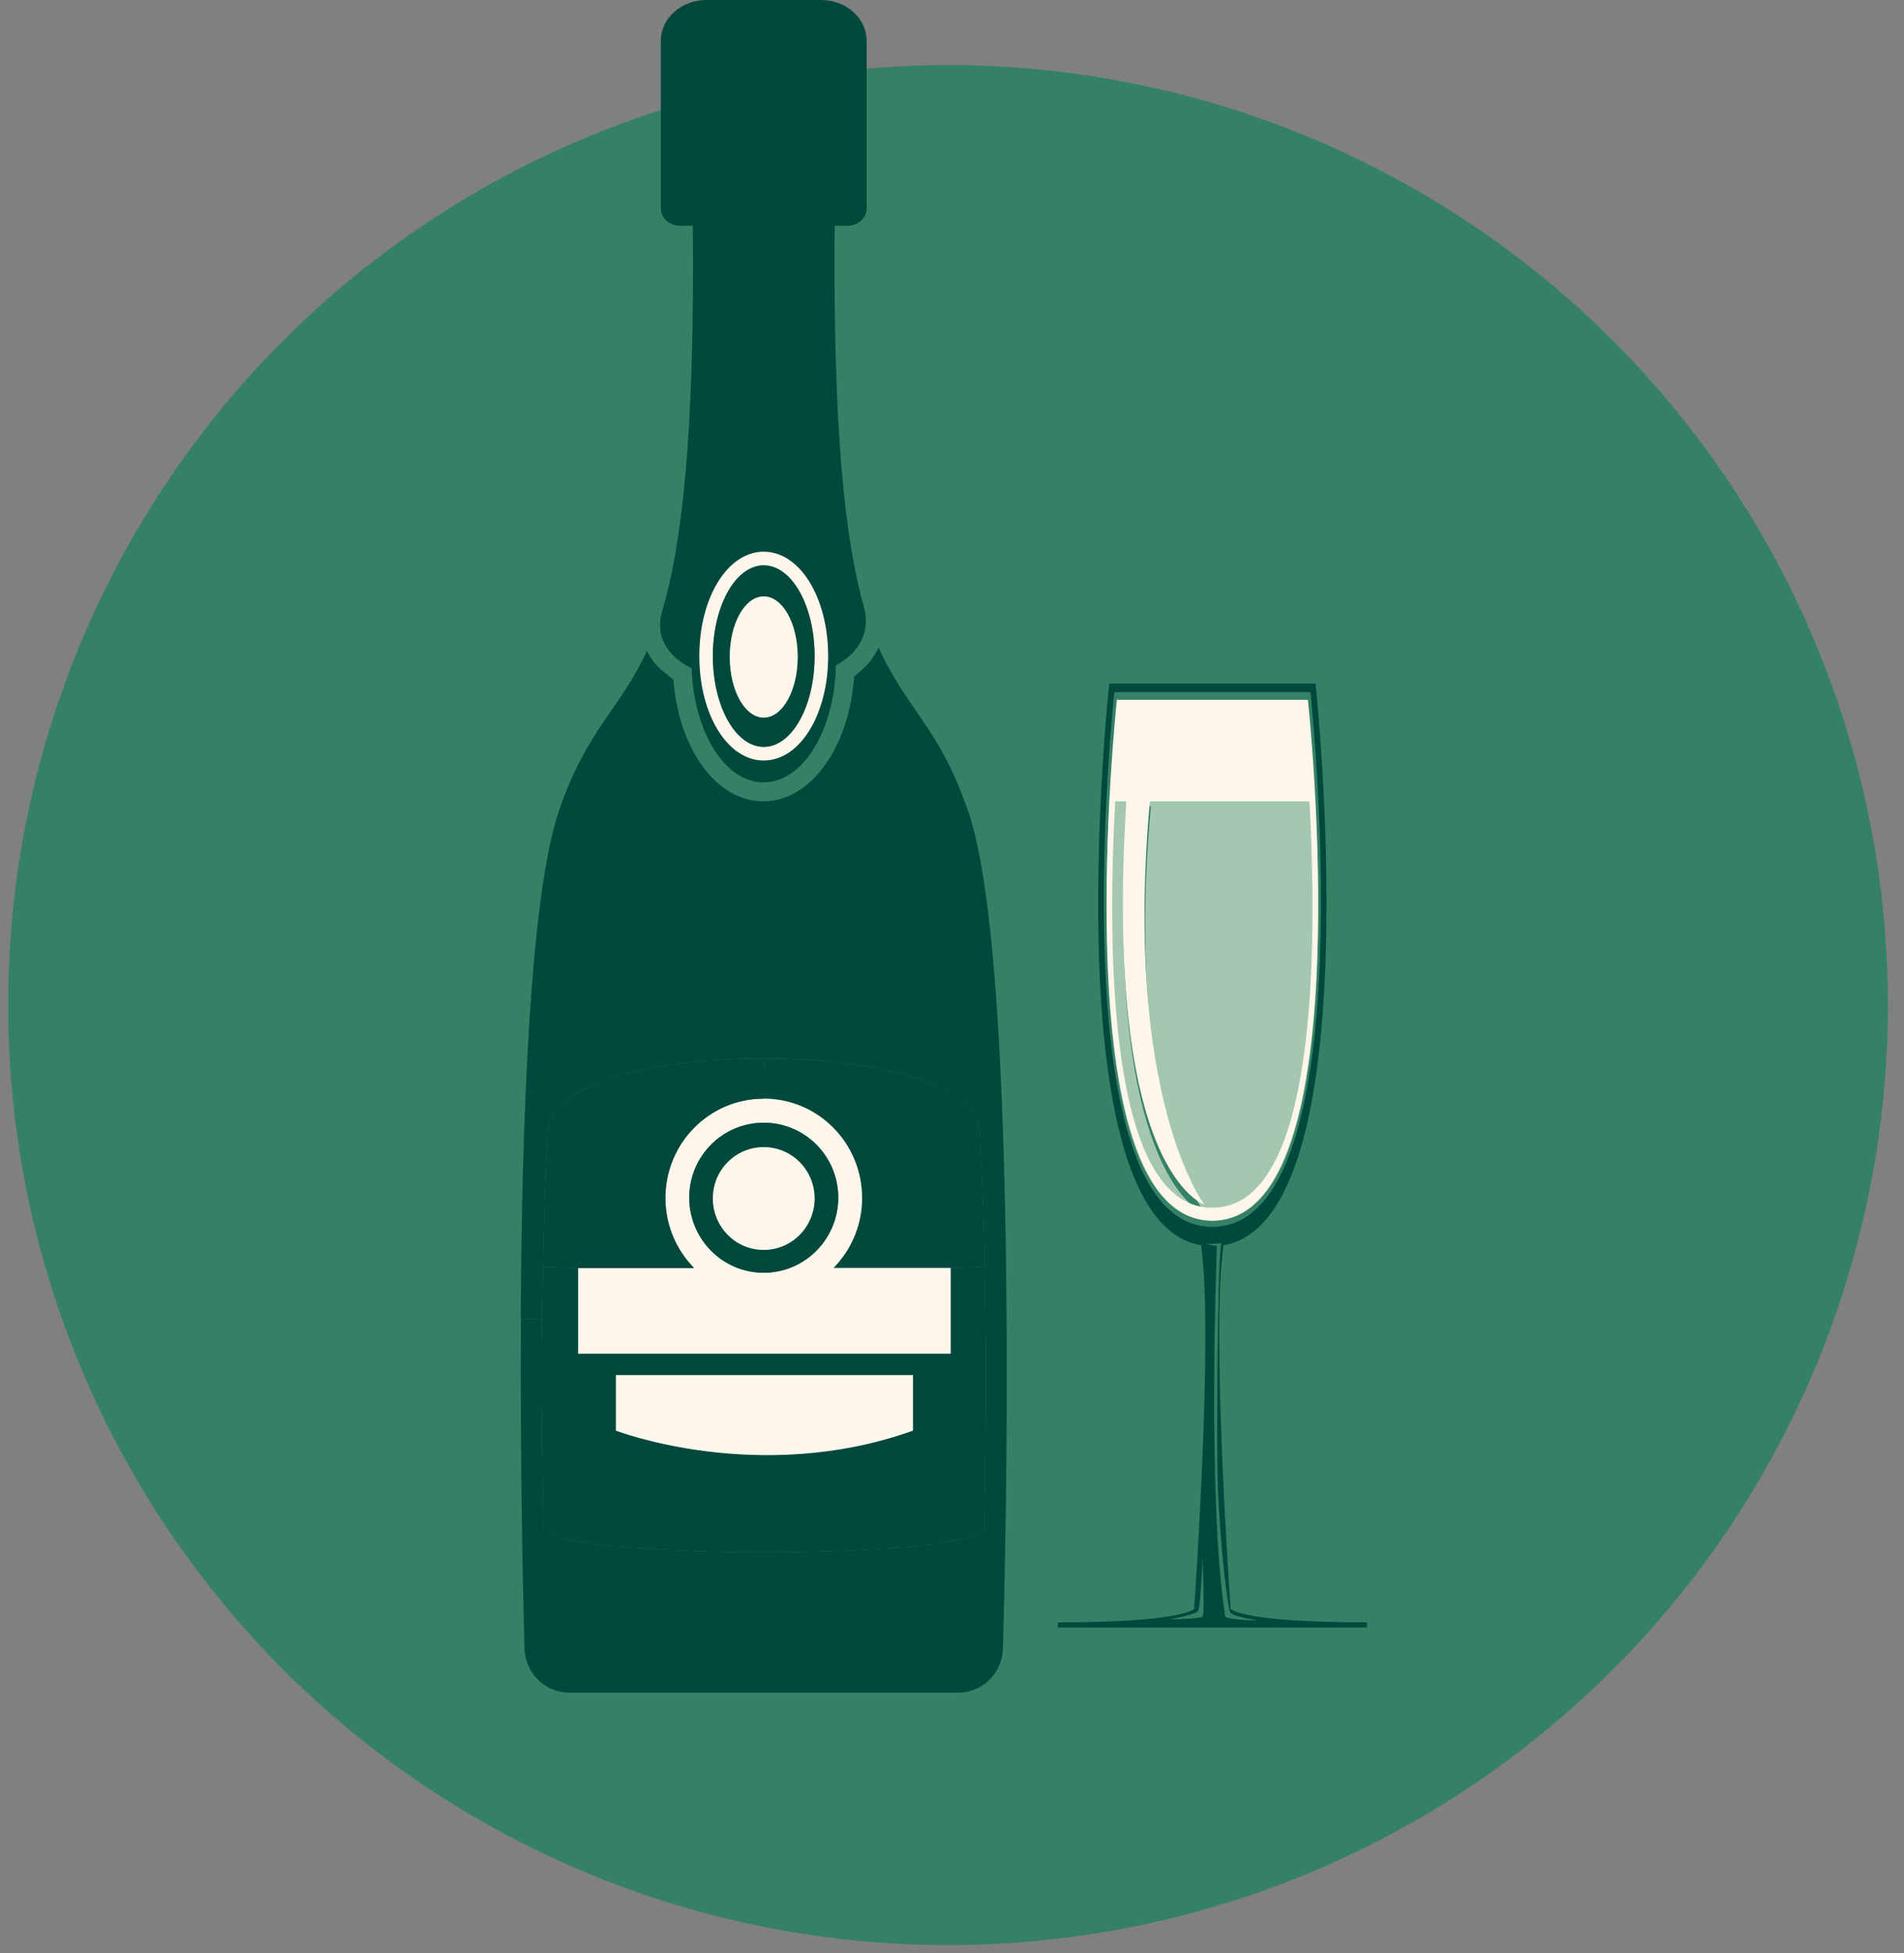 <svg xmlns="http://www.w3.org/2000/svg" width="117" height="120" viewBox="0 0 117 120" fill="none"><rect x="0" y="0" width="117" height="120" fill="#808080" stroke="none"/><circle opacity="0.6" cx="58.256" cy="61.755" r="57.755" fill="#038354"></circle><g clip-path="url(#clip0_939_2172)"><path d="M59.506 49.864C61.447 55.576 61.862 71.467 61.862 84.564H60.581C60.581 82.397 60.556 80.169 60.507 77.843C60.458 75.209 60.361 72.452 60.202 69.51C60.043 66.519 53.499 65.017 46.956 65.017C40.387 65.005 33.819 66.506 33.66 69.51C33.502 72.452 33.404 75.209 33.355 77.843C33.331 78.939 33.306 79.997 33.294 81.043H32C32.061 68.747 32.574 55.071 34.332 49.864C36.041 44.818 38.117 43.562 39.752 39.992C39.948 40.411 40.241 40.793 40.607 41.137L41.376 41.753C41.718 46.061 44.026 49.237 46.919 49.237C49.812 49.237 52.193 45.913 52.486 41.556C53.182 41.051 53.683 40.448 53.988 39.783C55.648 43.513 57.76 44.719 59.494 49.864H59.506Z" fill="#02483D"></path><path d="M60.581 84.564H61.862C61.862 91.629 61.728 97.882 61.63 101.28C61.594 102.794 60.373 104 58.871 104H34.991C33.489 104 32.269 102.794 32.232 101.28C32.122 97.316 31.963 89.512 32.012 81.043H33.294C33.245 85.561 33.306 89.746 33.38 93.845C33.416 95.876 60.446 95.876 60.483 93.845C60.544 90.829 60.581 87.777 60.581 84.564Z" fill="#02483D"></path><path d="M60.507 77.843C60.556 80.169 60.581 82.397 60.581 84.564C60.581 87.776 60.544 90.829 60.483 93.845C60.446 95.876 33.416 95.876 33.38 93.845C33.306 89.746 33.245 85.561 33.294 81.043C33.306 79.997 33.331 78.939 33.355 77.843L35.528 77.905V83.173H58.42V77.905L60.507 77.843ZM56.1 87.9V84.49H37.848V87.9C37.848 87.9 46.626 91.285 56.1 87.9Z" fill="#02483D"></path><path d="M60.507 77.843L58.419 77.905H51.216C52.303 76.797 52.974 75.283 52.974 73.609C52.974 70.236 50.276 67.503 46.931 67.503L46.956 65.017C53.499 65.017 60.043 66.519 60.202 69.51C60.361 72.452 60.458 75.209 60.507 77.843Z" fill="#02483D"></path><path d="M58.42 77.905V83.173H35.528V77.905H42.646C41.559 76.797 40.888 75.283 40.888 73.609C40.888 70.236 43.586 67.503 46.931 67.503C50.276 67.503 52.974 70.236 52.974 73.609C52.974 75.283 52.303 76.797 51.216 77.905H58.42ZM51.51 73.584C51.51 71.036 49.458 68.981 46.931 68.981C44.404 68.981 42.353 71.036 42.353 73.584C42.353 76.132 44.404 78.2 46.931 78.2C49.458 78.2 51.51 76.132 51.51 73.584Z" fill="#FFF6EB"></path><path d="M56.1 84.49V87.9C46.626 91.285 37.848 87.9 37.848 87.9V84.49H56.1Z" fill="#FFF6EB"></path><path d="M53.255 2.511V12.814C53.255 13.405 52.718 13.872 52.071 13.872H51.29C51.18 26.465 51.925 33.124 53.072 37.248C53.548 38.897 52.742 40.115 51.363 40.891C51.29 44.879 49.336 48.067 46.931 48.067C44.526 48.067 42.634 44.965 42.499 41.063C41.071 40.337 40.216 39.168 40.693 37.543C41.901 33.456 42.695 26.772 42.573 13.872H41.791C41.144 13.872 40.607 13.405 40.607 12.814V2.511C40.607 1.12 41.865 0 43.415 0H50.447C51.998 0 53.255 1.12 53.255 2.511ZM50.887 40.312C50.887 36.718 49.153 33.899 46.931 33.899C44.709 33.899 42.976 36.718 42.976 40.312C42.976 43.907 44.709 46.725 46.931 46.725C49.153 46.725 50.887 43.907 50.887 40.312Z" fill="#02483D"></path><path d="M46.931 68.981C49.459 68.981 51.51 71.036 51.51 73.584C51.51 76.132 49.459 78.2 46.931 78.2C44.404 78.2 42.353 76.132 42.353 73.584C42.353 71.036 44.404 68.981 46.931 68.981ZM50.057 73.633C50.057 71.898 48.665 70.482 46.931 70.482C45.198 70.482 43.806 71.898 43.806 73.633C43.806 75.369 45.198 76.797 46.931 76.797C48.665 76.797 50.057 75.381 50.057 73.633Z" fill="#02483D"></path><path d="M46.931 33.899C49.153 33.899 50.887 36.718 50.887 40.312C50.887 43.907 49.153 46.725 46.931 46.725C44.709 46.725 42.976 43.907 42.976 40.312C42.976 36.718 44.709 33.899 46.931 33.899ZM50.057 40.312C50.057 37.235 48.665 34.736 46.931 34.736C45.198 34.736 43.806 37.235 43.806 40.312C43.806 43.39 45.198 45.889 46.931 45.889C48.665 45.889 50.057 43.39 50.057 40.312Z" fill="#FFF6EB"></path><path d="M46.931 34.736C48.665 34.736 50.056 37.235 50.056 40.312C50.056 43.39 48.665 45.889 46.931 45.889C45.197 45.889 43.806 43.39 43.806 40.312C43.806 37.235 45.197 34.736 46.931 34.736ZM49.019 40.362C49.019 38.306 48.091 36.644 46.931 36.644C45.771 36.644 44.843 38.306 44.843 40.362C44.843 42.417 45.771 44.091 46.931 44.091C48.091 44.091 49.019 42.417 49.019 40.362Z" fill="#02483D"></path><path d="M46.931 70.482C48.665 70.482 50.056 71.898 50.056 73.633C50.056 75.369 48.665 76.797 46.931 76.797C45.197 76.797 43.806 75.381 43.806 73.633C43.806 71.885 45.197 70.482 46.931 70.482Z" fill="#FFF6EB"></path><path d="M46.931 36.644C48.091 36.644 49.019 38.306 49.019 40.362C49.019 42.417 48.091 44.091 46.931 44.091C45.771 44.091 44.843 42.417 44.843 40.362C44.843 38.306 45.771 36.644 46.931 36.644Z" fill="#FFF6EB"></path><path d="M46.956 65.017L46.931 67.503C43.586 67.503 40.888 70.236 40.888 73.609C40.888 75.283 41.559 76.797 42.646 77.905H35.528L33.355 77.843C33.404 75.209 33.502 72.452 33.66 69.51C33.819 66.506 40.387 65.005 46.956 65.017Z" fill="#02483D"></path></g><path d="M84 99.681V100H65V99.681C72.793 99.681 73.38 98.847 73.38 98.847C73.38 98.847 74.586 81.864 73.806 76.512C64.595 74.958 68.162 42 68.162 42H80.838C80.838 42 84.395 74.958 75.184 76.512C74.404 81.874 75.62 98.847 75.62 98.847C75.62 98.847 76.207 99.681 84 99.681ZM74.495 75.38C84.081 75.38 80.524 42.525 80.524 42.525H68.476C68.476 42.525 64.919 75.38 74.495 75.38ZM77.322 99.568C77.322 99.568 75.934 99.362 75.62 99.105C75.448 98.981 74.992 95.039 74.84 91.478C74.738 88.976 74.819 77.52 75.042 76.44C75.052 76.409 75.022 76.388 74.981 76.388C74.819 76.409 74.414 76.46 74.069 76.388C74.495 76.553 74.779 76.553 74.779 76.553C74.779 76.553 74.16 92.064 75.285 99.321C75.458 99.537 77.322 99.568 77.322 99.568ZM73.897 99.321C74.039 99.166 73.897 95.687 73.897 95.687C73.897 95.687 73.786 98.785 73.603 99.002C73.421 99.207 71.88 99.496 71.88 99.496C71.88 99.496 73.755 99.475 73.907 99.321H73.897Z" fill="#02483D"></path><path d="M80.808 49C81.298 58.269 81.36 75 74.5 75C67.64 75 67.702 58.279 68.192 49H80.808ZM70.726 49.543H69.256C67.754 72.683 74.083 74.614 74.083 74.614C74.083 74.614 69.005 68.059 70.726 49.543Z" fill="#A4C7B0"></path><path d="M80.371 43C80.371 43 83.837 75 74.497 75C65.157 75 68.633 43 68.633 43H80.371ZM74.497 74.208C80.993 74.208 80.934 58.138 80.47 49.236H68.524C68.06 58.148 68.02 74.208 74.497 74.208Z" fill="#FFF6EB"></path><path d="M69.228 49H70.681C68.98 67.464 74 74 74 74C74 74 67.743 72.075 69.228 49Z" fill="#FFF6EB"></path><defs><clipPath id="clip0_939_2172"><rect width="55" height="104" fill="white" transform="translate(32)"></rect></clipPath></defs></svg>